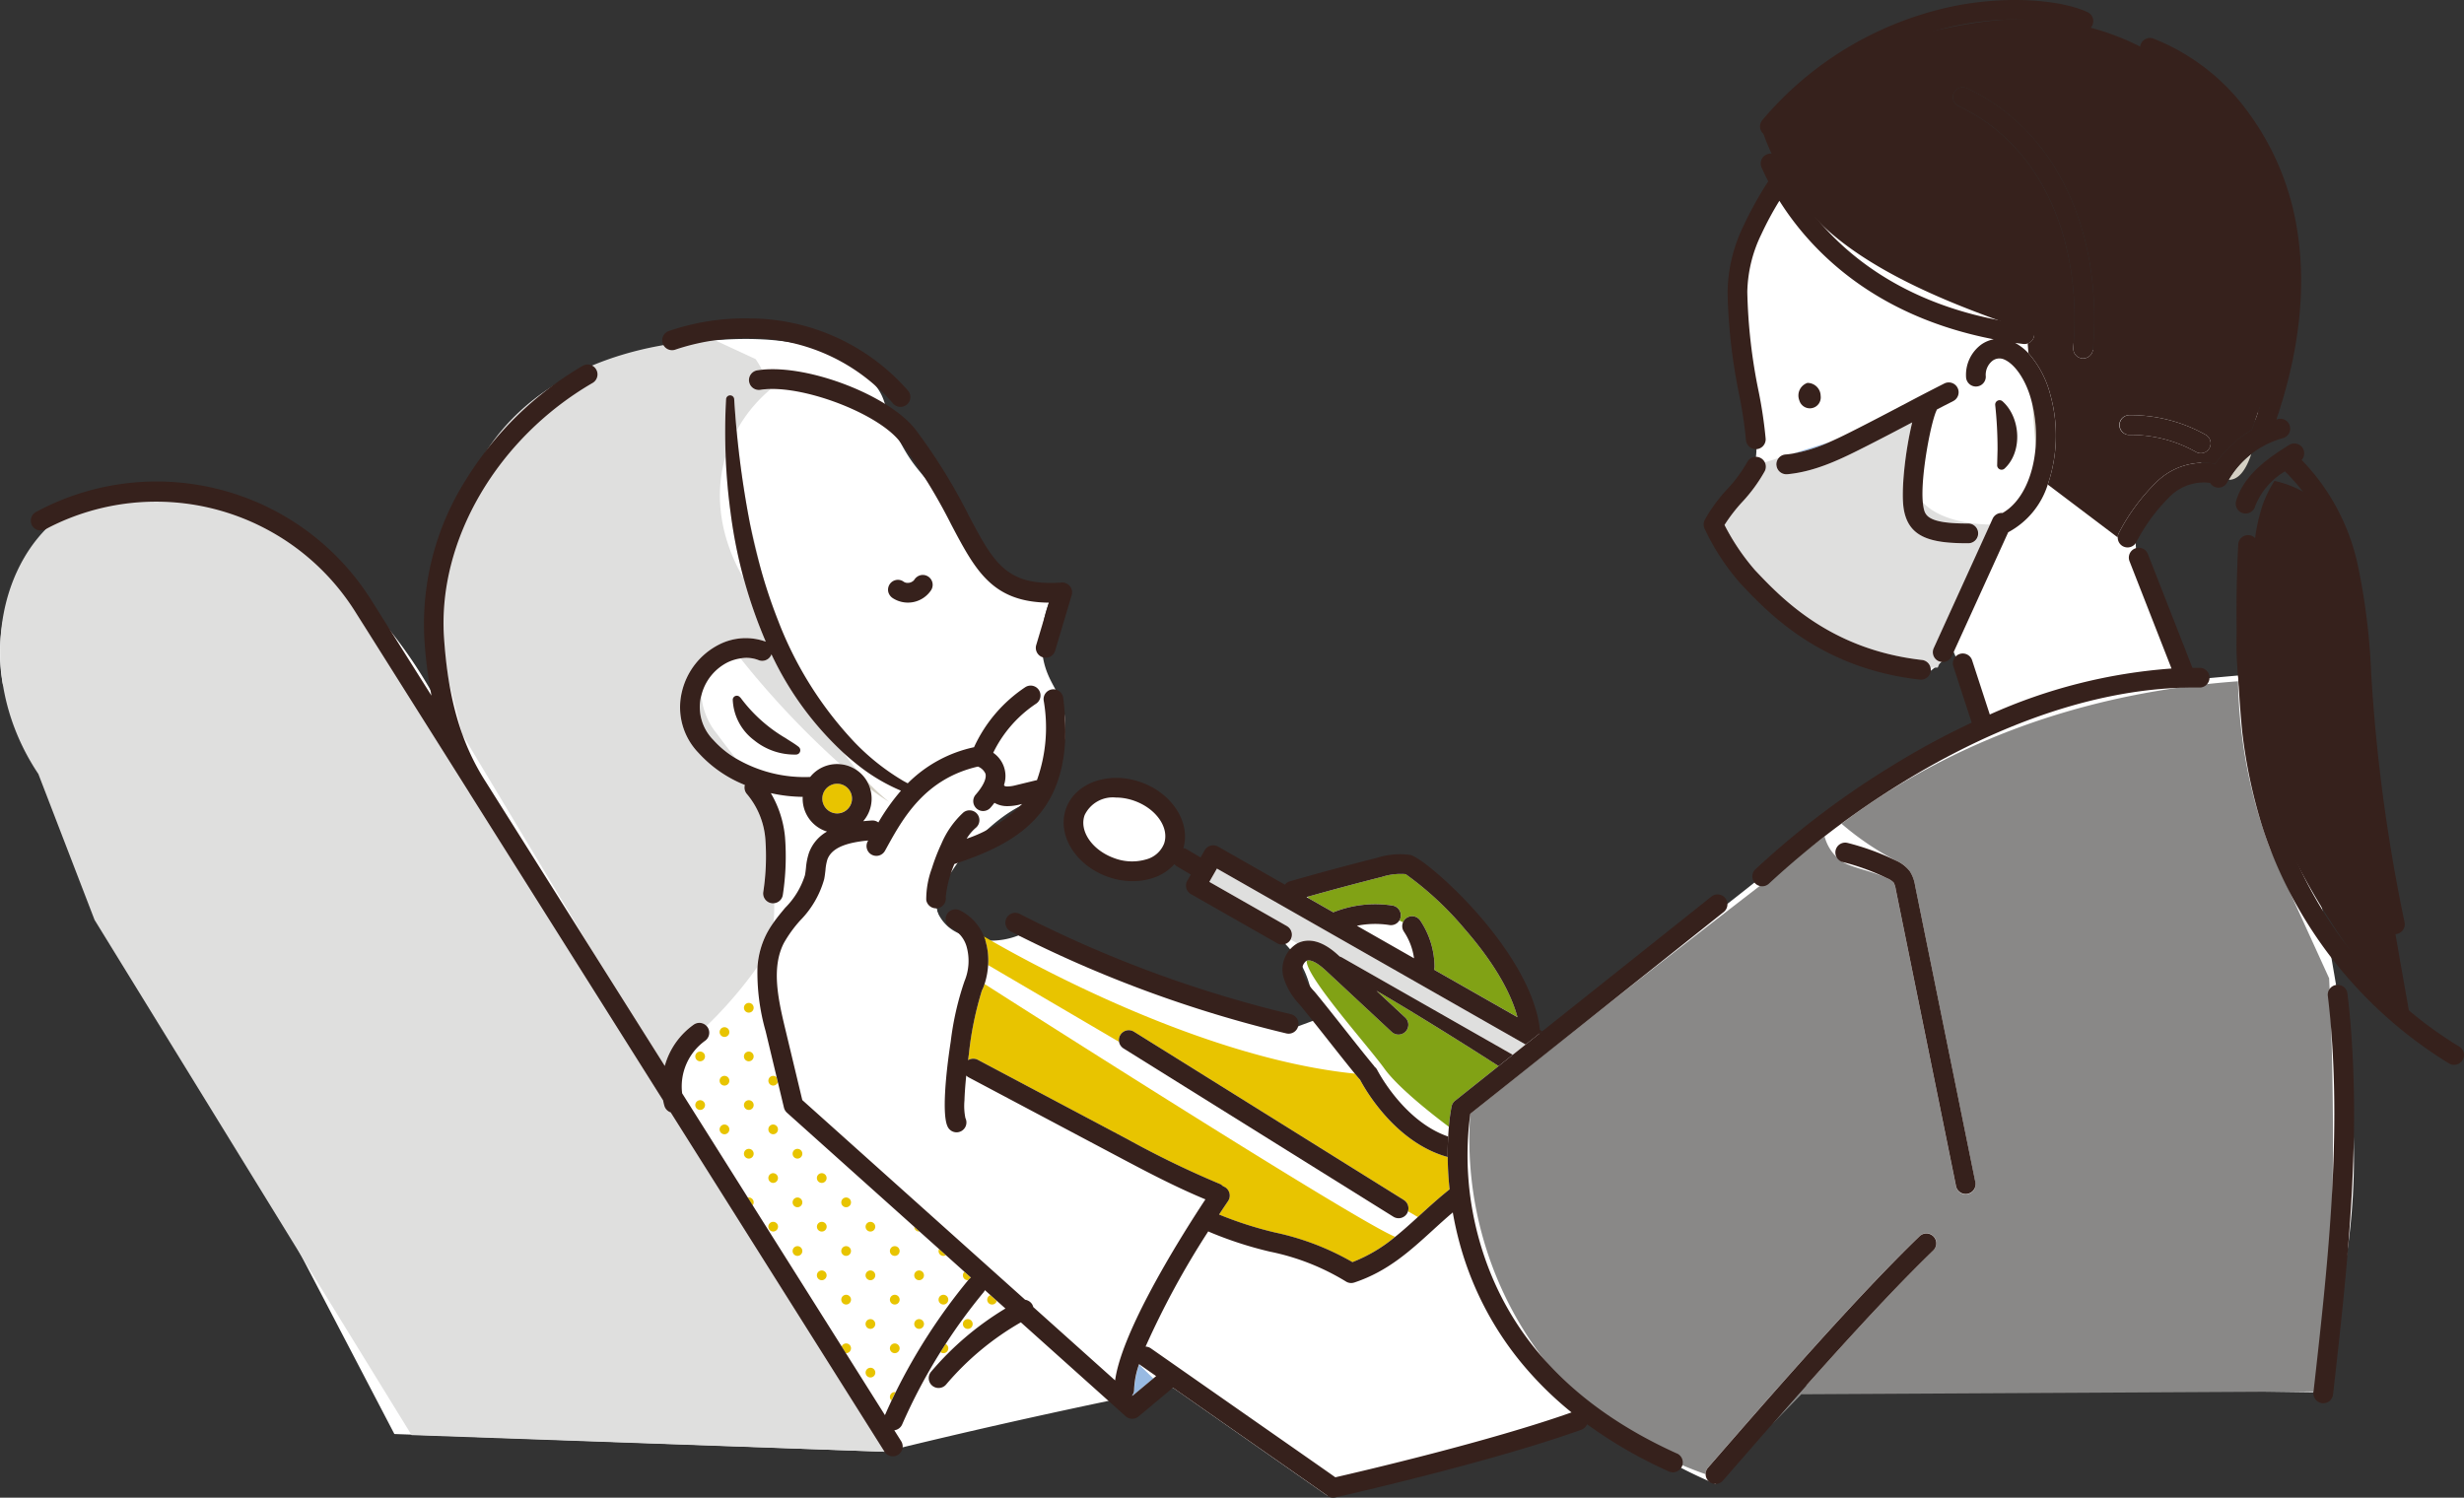 <svg id="グループ_11266" data-name="グループ 11266" xmlns="http://www.w3.org/2000/svg" xmlns:xlink="http://www.w3.org/1999/xlink" width="259.355" height="157.656" viewBox="0 0 259.355 157.656">
  <rect x="0" y="0" width="259.355" height="157.656" fill="#333333" stroke="none"/>
  <defs>
    <clipPath id="clip-path">
      <rect id="長方形_48" data-name="長方形 48" width="259.355" height="157.656" fill="none"/>
    </clipPath>
  </defs>
  <g id="グループ_101" data-name="グループ 101" clip-path="url(#clip-path)">
    <path id="パス_222" data-name="パス 222" d="M79.521,59.546c.951-1.744,4.129-2.156,6.349-1.164,2.764,1.234,4.6,4.893,3.334,6.931-.979,1.571-3.556,1.78-5.291,1.27-3.18-.934-5.571-4.874-4.391-7.037" transform="translate(33.948 24.793)" fill="#fff"/>
    <path id="パス_223" data-name="パス 223" d="M243.511,141.317l-53.825-.736q-4.558,5.2-9.119,10.393a53.078,53.078,0,0,1-9.963-5.55c-1.016-.72-1.967-1.449-2.857-2.176l-28.058,8.944-16.233-11.353q-2.126.424-4.259.863-13.318,2.741-26.093,5.877l-51.592-1.866L.3,66.8C-1.147,58.9,2.723,51.139,9.448,47.936c6.287-2.993,12.963-.06,17.294,1.887C40.867,56.172,47.037,69.964,49.131,75.45a32.459,32.459,0,0,1-2.449-16.293c1.431-12.744,10.176-20.131,12.18-21.734a30.3,30.3,0,0,1,16.411-6.84c1.846-.153,12.877-1.073,17.041,4.961,1.193,1.727.567,2.207,2.436,5.737,1.669,3.151,2.336,3.086,6.233,8.347,3.2,4.321,4.033,6.1,6.56,6.984a8.331,8.331,0,0,0,3.386.424,11.519,11.519,0,0,0-1.154,6.9c.513,2.957,2.076,3.634,2.343,6.613a10.8,10.8,0,0,1-2.034,7.013c-1.664,2.147-2.67,1.377-6.173,4.534a22.263,22.263,0,0,0-3.719,4.374c-1.687,2.393-1.787,3.247-1.661,3.9a4.255,4.255,0,0,0,2.306,2.6,7.873,7.873,0,0,0,6.387.25l29.035,9.714q.969-.356,1.934-.714a10.46,10.46,0,0,0-1.081-5.646,12.471,12.471,0,0,0-4.594-4.627c-3.151-2.027-5.139-1.813-5.714-3.386-.471-1.284.36-2.776,1.11-3.81l8.148,4.55,11.957-4.021a75.611,75.611,0,0,1,14.393,18.943c13.82-9.81,21.676-15.966,26.454-20a94.453,94.453,0,0,1,12.223-8.89c3.151-1.924,5.867-3.326,7.724-4.231q-1.586-3.859-3.173-7.716l-2.413,1.989A26.788,26.788,0,0,1,191.458,61.8a27.173,27.173,0,0,1-10.794-11.957,10.121,10.121,0,0,0,3.916-5.609,9.848,9.848,0,0,0,0-4.869A32.119,32.119,0,0,1,182.887,27.3a32.609,32.609,0,0,1,2.434-10.688c.966-2.443,1.449-3.664,2.017-4.024,4.153-2.636,12.006,9.683,27.823,16.934,11.84,5.429,22.507,5.434,22.521,8.6.009,1.62-2.781,2.237-8.553,7.591-1.911,1.773-3.4,3.373-4.444,4.55l.211,3.28s3.553,8.429,5.4,12.8l7.321-.659a187.383,187.383,0,0,1,7.778,29.878c1.811,10.453,3.216,18.953,1.793,30.1a77.8,77.8,0,0,1-3.676,15.644" transform="translate(0 5.239)" fill="#fff"/>
    <path id="パス_224" data-name="パス 224" d="M99.061,68.439a11.877,11.877,0,0,1,6.231-.71,1.04,1.04,0,0,1,.717,1.579q.2.092.381.193a1.037,1.037,0,0,1,1.82-.194,8.815,8.815,0,0,1,1.5,4.844,1,1,0,0,1-.051.327l8.786,5.006c-.92-3.439-3.463-6.891-5.583-9.317a33.632,33.632,0,0,0-6.19-5.744,6.42,6.42,0,0,0-2.524.3c-2.6.656-5.223,1.357-7.813,2.087l.171.174Z" transform="translate(41.285 27.591)" fill="#81a215"/>
    <path id="パス_225" data-name="パス 225" d="M73.067,72.5a4.613,4.613,0,0,1-.287.7,34.755,34.755,0,0,0-1.373,6.724c-.029.21-.056.411-.081.61a1.038,1.038,0,0,1,1.03-.037l15.738,8.349a99.636,99.636,0,0,0,9.7,4.7,1.014,1.014,0,0,1,.374.26.963.963,0,0,1,.247.12,1.036,1.036,0,0,1,.271,1.443c-.274.4-.593.877-.941,1.41a39.492,39.492,0,0,0,5.871,1.887,27.852,27.852,0,0,1,8.167,3.124,16.136,16.136,0,0,0,4.5-2.669c-4.26-1.744-40.17-24.668-43.22-26.617" transform="translate(30.567 31.073)" fill="#e8c400"/>
    <path id="パス_226" data-name="パス 226" d="M72.94,72.019l13.791,8.087a1.027,1.027,0,0,1,.137-.739,1.037,1.037,0,0,1,1.43-.331l28.4,17.713a1.035,1.035,0,0,1,.439,1.187l1.039.61.211-.191c.983-.9,2-1.824,3.13-2.723-.13-1.236-.187-2.381-.2-3.407-5.614-1.544-8.808-7.337-9.23-8.143a1.16,1.16,0,0,1-.126-.126c-.133-.16-.273-.33-.416-.506C94.834,81.753,75.952,71.036,72.483,69c.056.137.11.276.156.42a7.177,7.177,0,0,1,.3,2.6" transform="translate(31.063 29.568)" fill="#e8c400"/>
    <path id="パス_227" data-name="パス 227" d="M72.739,95.912a.511.511,0,0,0,1.007.124l-.673-.6a.512.512,0,0,0-.334.479" transform="translate(31.173 40.899)" fill="#e8c400"/>
    <path id="パス_228" data-name="パス 228" d="M70.947,97.714a.515.515,0,1,0,.313-.471.515.515,0,0,0-.313.471" transform="translate(30.405 41.656)" fill="#e8c400"/>
    <path id="パス_229" data-name="パス 229" d="M67.875,94.641a.512.512,0,1,0-.513-.513.511.511,0,0,0,.513.513" transform="translate(28.869 40.12)" fill="#e8c400"/>
    <path id="パス_230" data-name="パス 230" d="M70.947,94.086a.512.512,0,0,0,.513.513l.027,0c.014-.017.027-.033.04-.05a1.054,1.054,0,0,1,.26-.22l-.68-.61a.509.509,0,0,0-.16.37" transform="translate(30.405 40.163)" fill="#e8c400"/>
    <path id="パス_231" data-name="パス 231" d="M69.667,96.433a.512.512,0,1,0-.513-.513.511.511,0,0,0,.513.513" transform="translate(29.637 40.888)" fill="#e8c400"/>
    <path id="パス_232" data-name="パス 232" d="M66.082,96.433a.512.512,0,1,0-.513-.513.511.511,0,0,0,.513.513" transform="translate(28.1 40.888)" fill="#e8c400"/>
    <path id="パス_233" data-name="パス 233" d="M69.667,92.758a.506.506,0,0,0,.256-.071l-.723-.647a.5.5,0,0,0-.046.206.512.512,0,0,0,.513.513" transform="translate(29.637 39.444)" fill="#e8c400"/>
    <path id="パス_234" data-name="パス 234" d="M66.082,92.849a.512.512,0,1,0-.513-.513.511.511,0,0,0,.513.513" transform="translate(28.1 39.352)" fill="#e8c400"/>
    <path id="パス_235" data-name="パス 235" d="M64.488,97.242a.513.513,0,0,0-.2-.04.506.506,0,0,0-.1.01.532.532,0,0,0-.1.03.49.49,0,0,0-.163.11.508.508,0,0,0-.15.361.516.516,0,0,0,.087.287.536.536,0,0,0,.063.076.516.516,0,0,0,.259.14.63.63,0,0,0,.1.01.512.512,0,0,0,.2-.984" transform="translate(27.332 41.657)" fill="#e8c400"/>
    <path id="パス_236" data-name="パス 236" d="M64.8,94.129a.513.513,0,0,0-.511-.513.513.513,0,0,0-.363.876.514.514,0,0,0,.259.139.506.506,0,0,0,.1.011.513.513,0,0,0,.511-.513" transform="translate(27.332 40.12)" fill="#e8c400"/>
    <path id="パス_237" data-name="パス 237" d="M67.512,90.746a.512.512,0,0,0,.363.15l.034,0-.546-.489a.525.525,0,0,0,.009.083.516.516,0,0,0,.14.259" transform="translate(28.869 38.744)" fill="#e8c400"/>
    <path id="パス_238" data-name="パス 238" d="M65.57,103.091a.512.512,0,0,0,.164.374q.21-.441.427-.879a.49.49,0,0,0-.079-.009.512.512,0,0,0-.513.513" transform="translate(28.101 43.961)" fill="#e8c400"/>
    <path id="パス_239" data-name="パス 239" d="M69.607,100a.511.511,0,0,0,.233-.966q-.276.426-.546.856a.5.5,0,0,0,.313.11" transform="translate(29.697 42.442)" fill="#e8c400"/>
    <path id="パス_240" data-name="パス 240" d="M66.082,98.994a.512.512,0,1,0,.511.513.513.513,0,0,0-.511-.513" transform="translate(28.1 42.425)" fill="#e8c400"/>
    <path id="パス_241" data-name="パス 241" d="M64.29,100.786a.6.6,0,0,0-.1.01.513.513,0,0,0-.41.5.514.514,0,0,0,.15.361.521.521,0,0,0,.26.14.483.483,0,0,0,.1.01.512.512,0,0,0,0-1.024" transform="translate(27.332 43.193)" fill="#e8c400"/>
    <path id="パス_242" data-name="パス 242" d="M67.875,98.226A.511.511,0,0,0,68.3,98a.5.5,0,0,0,.087-.287.512.512,0,0,0-1.024,0,.514.514,0,0,0,.513.513" transform="translate(28.869 41.657)" fill="#e8c400"/>
    <path id="パス_243" data-name="パス 243" d="M57.224,79.288a.5.5,0,0,0-.1-.01.469.469,0,0,0-.1.01.511.511,0,0,0,0,1,.469.469,0,0,0,.1.011.5.5,0,0,0,.1-.011.528.528,0,0,0,.183-.076.632.632,0,0,0,.076-.063.555.555,0,0,0,.11-.163l.013-.041-.127-.523a.569.569,0,0,0-.071-.06.531.531,0,0,0-.183-.077" transform="translate(24.259 33.975)" fill="#e8c400"/>
    <path id="パス_244" data-name="パス 244" d="M60.7,87.471a.512.512,0,1,0-.513-.513.511.511,0,0,0,.513.513" transform="translate(25.796 37.048)" fill="#e8c400"/>
    <path id="パス_245" data-name="パス 245" d="M62.5,89.264a.512.512,0,1,0-.513-.513.511.511,0,0,0,.513.513" transform="translate(26.564 37.816)" fill="#e8c400"/>
    <path id="パス_246" data-name="パス 246" d="M58.913,89.264a.512.512,0,1,0-.513-.513.511.511,0,0,0,.513.513" transform="translate(25.028 37.816)" fill="#e8c400"/>
    <path id="パス_247" data-name="パス 247" d="M58.913,85.679a.512.512,0,1,0-.513-.513.511.511,0,0,0,.513.513" transform="translate(25.028 36.28)" fill="#e8c400"/>
    <path id="パス_248" data-name="パス 248" d="M57.482,90.182a.537.537,0,0,0-.076-.063.52.52,0,0,0-.183-.077.492.492,0,0,0-.1-.01.506.506,0,0,0-.1.01.513.513,0,0,0-.409.5.629.629,0,0,0,.01.1.516.516,0,0,0,.4.4.628.628,0,0,0,.1.01.611.611,0,0,0,.1-.01.519.519,0,0,0,.183-.077.536.536,0,0,0,.076-.063.512.512,0,0,0,.11-.163.532.532,0,0,0,.03-.1.506.506,0,0,0,.01-.1.508.508,0,0,0-.15-.361" transform="translate(24.26 38.584)" fill="#e8c400"/>
    <path id="パス_249" data-name="パス 249" d="M60.8,97.3l.134.211A.506.506,0,0,0,60.8,97.3" transform="translate(26.055 41.699)" fill="#e8c400"/>
    <path id="パス_250" data-name="パス 250" d="M60.7,93.617a.512.512,0,1,0,.511.513.513.513,0,0,0-.511-.513" transform="translate(25.796 40.12)" fill="#e8c400"/>
    <path id="パス_251" data-name="パス 251" d="M62.5,96.433a.512.512,0,1,0-.513-.513.511.511,0,0,0,.513.513" transform="translate(26.564 40.888)" fill="#e8c400"/>
    <path id="パス_252" data-name="パス 252" d="M61.985,92.337a.512.512,0,1,0,.513-.513.512.512,0,0,0-.513.513" transform="translate(26.564 39.352)" fill="#e8c400"/>
    <path id="パス_253" data-name="パス 253" d="M58.913,91.825a.512.512,0,1,0,.511.513.513.513,0,0,0-.511-.513" transform="translate(25.028 39.352)" fill="#e8c400"/>
    <path id="パス_254" data-name="パス 254" d="M60.343,90.906a.5.5,0,0,0,.361.15.517.517,0,0,0,.363-.15.527.527,0,0,0,.14-.259.831.831,0,0,0,.01-.1.513.513,0,0,0-1.026,0,.629.629,0,0,0,.01.1.518.518,0,0,0,.141.259" transform="translate(25.796 38.584)" fill="#e8c400"/>
    <path id="パス_255" data-name="パス 255" d="M63.927,90.906a.516.516,0,0,0,.259.14.628.628,0,0,0,.1.01.511.511,0,0,0,.361-.15.516.516,0,0,0,.14-.259.629.629,0,0,0,.01-.1.513.513,0,0,0-.511-.511.506.506,0,0,0-.1.01.516.516,0,0,0-.259.14.511.511,0,0,0-.15.361.629.629,0,0,0,.01.1.516.516,0,0,0,.14.259" transform="translate(27.332 38.584)" fill="#e8c400"/>
    <path id="パス_256" data-name="パス 256" d="M63,99.507a.511.511,0,0,0-.99-.181l.436.69c.014,0,.027,0,.043,0A.513.513,0,0,0,63,99.507" transform="translate(26.575 42.425)" fill="#e8c400"/>
    <path id="パス_257" data-name="パス 257" d="M53.639,75.7a.534.534,0,0,0-.206,0,.512.512,0,1,0,.464.864.5.5,0,0,0,.15-.363.512.512,0,0,0-.409-.5" transform="translate(22.723 32.439)" fill="#e8c400"/>
    <path id="パス_258" data-name="パス 258" d="M55.328,74.925a.512.512,0,1,0-.513-.513.511.511,0,0,0,.513.513" transform="translate(23.491 31.671)" fill="#e8c400"/>
    <path id="パス_259" data-name="パス 259" d="M53.536,82.863a.512.512,0,1,0,.51.513.514.514,0,0,0-.51-.513" transform="translate(22.723 35.512)" fill="#e8c400"/>
    <path id="パス_260" data-name="パス 260" d="M53.536,80.3a.512.512,0,1,0-.514-.513.511.511,0,0,0,.514.513" transform="translate(22.723 33.975)" fill="#e8c400"/>
    <path id="パス_261" data-name="パス 261" d="M55.328,82.094a.512.512,0,1,0-.513-.513.511.511,0,0,0,.513.513" transform="translate(23.491 34.743)" fill="#e8c400"/>
    <path id="パス_262" data-name="パス 262" d="M51.743,81.07a.512.512,0,1,0,.511.513.513.513,0,0,0-.511-.513" transform="translate(21.955 34.743)" fill="#e8c400"/>
    <path id="パス_263" data-name="パス 263" d="M55.328,78.509A.511.511,0,1,0,54.815,78a.511.511,0,0,0,.513.511" transform="translate(23.491 33.207)" fill="#e8c400"/>
    <path id="パス_264" data-name="パス 264" d="M51.743,78.509A.511.511,0,1,0,51.23,78a.511.511,0,0,0,.513.511" transform="translate(21.955 33.207)" fill="#e8c400"/>
    <path id="パス_265" data-name="パス 265" d="M57.017,87.461a.492.492,0,0,0,.1.01.482.482,0,0,0,.1-.01.527.527,0,0,0,.184-.077.521.521,0,0,0,.076-.063.508.508,0,0,0,.109-.163.5.5,0,0,0,0-.4.524.524,0,0,0-.109-.163.509.509,0,0,0-.076-.061.5.5,0,0,0-.184-.077.483.483,0,0,0-.1-.011.493.493,0,0,0-.1.011.512.512,0,0,0,0,1" transform="translate(24.26 37.048)" fill="#e8c400"/>
    <path id="パス_266" data-name="パス 266" d="M55.208,88.24a.5.5,0,0,0-.114.014l.514.814a.51.51,0,0,0-.4-.829" transform="translate(23.611 37.816)" fill="#e8c400"/>
    <path id="パス_267" data-name="パス 267" d="M55.328,84.655a.512.512,0,1,0,.511.513.513.513,0,0,0-.511-.513" transform="translate(23.491 36.28)" fill="#e8c400"/>
    <path id="パス_268" data-name="パス 268" d="M57.017,83.876a.493.493,0,0,0,.1.01.483.483,0,0,0,.1-.01.527.527,0,0,0,.184-.077.52.52,0,0,0,.076-.063.508.508,0,0,0,.109-.163.5.5,0,0,0,0-.4.524.524,0,0,0-.109-.163.508.508,0,0,0-.076-.061.5.5,0,0,0-.184-.077.482.482,0,0,0-.1-.011.492.492,0,0,0-.1.011.512.512,0,0,0,0,1" transform="translate(24.26 35.511)" fill="#e8c400"/>
    <path id="パス_269" data-name="パス 269" d="M57.825,48.207c-.011.027-.017.054-.027.08a1.04,1.04,0,0,1-1.374.519,3.477,3.477,0,0,0-1.864-.163,92.043,92.043,0,0,0,10.5,11.143,3.722,3.722,0,0,1,.6.1,3.649,3.649,0,0,1,1.213.574q-.769-.909-1.486-1.9a33.5,33.5,0,0,1-7.554-10.353" transform="translate(23.382 20.66)" fill="#dfdfde"/>
    <path id="パス_270" data-name="パス 270" d="M51.729,51.263c-.014.049-.03.1-.043.146A4.924,4.924,0,0,0,53,55.922a9.974,9.974,0,0,0,2.357,1.933c-.55-.683-1.2-1.519-1.961-2.551a7.388,7.388,0,0,1-1.664-4.04" transform="translate(22.089 21.969)" fill="#dfdfde"/>
    <path id="パス_271" data-name="パス 271" d="M63.9,57.593a3.712,3.712,0,0,1,.324.767,23.593,23.593,0,0,0,1.99,1.381A23.262,23.262,0,0,1,63.9,57.593" transform="translate(27.383 24.682)" fill="#d4d0c4"/>
    <path id="パス_272" data-name="パス 272" d="M132.107,33.782a16.353,16.353,0,0,0,3.831-1.2Z" transform="translate(56.616 13.962)" fill="#98bae2"/>
    <path id="パス_273" data-name="パス 273" d="M131.285,36.29a16.64,16.64,0,0,1-2.367,3.23,17.1,17.1,0,0,0-1.853,2.406,23.482,23.482,0,0,0,3.217,4.767c2.756,2.92,7.889,8.354,17.574,9.447a1.032,1.032,0,0,1,.894.811c.25,0,.5-.007.757-.017l.263-.617a1.068,1.068,0,0,1-.164-.057,1.04,1.04,0,0,1-.514-1.376l5.919-13c-1.669-.03-5.189-.344-7.074-2.337.013.137.029.269.05.389.163.943.319,1.833,4.67,1.833a.824.824,0,0,1,.1,0,1.038,1.038,0,0,1,0,2.076h-.119c-3.856,0-6.189-.6-6.7-3.554-.333-1.906.161-6.24.883-9.168l-.24.126c-1.383.727-2.811,1.48-4.589,2.381-2.47,1.254-5.271,2.676-8.334,2.951-.031,0-.063,0-.093,0a1.038,1.038,0,0,1-.793-1.707l-1.483.466a1.039,1.039,0,0,1-.007.949" transform="translate(54.455 13.337)" fill="#dfdfde"/>
    <path id="パス_274" data-name="パス 274" d="M164.21,36.172c1.009.027,1.814-.984,2.381-2.72a9.453,9.453,0,0,0-2.381,2.72" transform="translate(70.374 14.336)" fill="#d4d0c4"/>
    <path id="パス_275" data-name="パス 275" d="M149.746,29.783l.349,4.531a14.927,14.927,0,0,0-.349-4.531" transform="translate(64.175 12.764)" fill="#d4d0c4"/>
    <path id="パス_276" data-name="パス 276" d="M158.433,34.7a1.051,1.051,0,0,1-.081.293,1.036,1.036,0,0,1-.606.556l.079,1.026a10.578,10.578,0,0,1,2.316,4.41,16.017,16.017,0,0,1-.281,9.418l7.364,5.566a1.035,1.035,0,0,1,.133-.5,21.048,21.048,0,0,1,3.9-5.283,7.044,7.044,0,0,1,6.246-1.963,11.7,11.7,0,0,1,3.823-3.563q.431-1.149.8-2.279c.733-1.42,6.121-12.308.843-24.288-.29-.657-5.3-11.551-17.3-15.4-7.146-2.29-13.361-.99-17.123-.2A31.789,31.789,0,0,0,136.621,7.3a30.435,30.435,0,0,0-6.689,6.193,25.451,25.451,0,0,0,6.311,9.721c7.784,7.337,22.271,10.781,22.19,11.487m9.991,8.4a16.055,16.055,0,0,1,8.031,2.05,1.038,1.038,0,1,1-1.014,1.811,13.979,13.979,0,0,0-6.994-1.786h-.011a1.038,1.038,0,0,1-.011-2.076M150.473,10.57a1.038,1.038,0,0,1,.876-1.883c9.237,4.3,14.323,14.831,13.27,27.487a1.038,1.038,0,0,1-1.033.953c-.03,0-.059,0-.089,0a1.038,1.038,0,0,1-.949-1.12c.979-11.766-3.649-21.511-12.076-25.433" transform="translate(55.684 0.603)" fill="#36211c"/>
    <path id="パス_277" data-name="パス 277" d="M189.17,50.2c-11.017.806-24.577,3.719-37.467,12.023-1.494.963-2.917,1.959-4.269,2.974a30.22,30.22,0,0,0,5.7,3.869,3.343,3.343,0,0,1,1.486,1.136,3.8,3.8,0,0,1,.553,1.489l6.347,31.254a1.038,1.038,0,1,1-2.034.414L153.142,72.1a2.254,2.254,0,0,0-.219-.71,2.016,2.016,0,0,0-.7-.461c-1.466-.716-3.66-1.1-4.653-1.7a4.641,4.641,0,0,1-1.919-2.7q-11.417,8.689-22.98,17.8-7.245,5.706-14.313,11.4a38.058,38.058,0,0,0,7.56,25.6,37.354,37.354,0,0,0,17.213,12.34,1.029,1.029,0,0,1,.25-.7l.57-.653c6-6.891,15.06-17.306,21.707-23.718A1.038,1.038,0,1,1,157.1,110.1c-5.053,4.876-11.546,12.12-16.994,18.33l3.1-3.174,54.92-.3c.541-6.983.9-14.4,1.007-22.22.1-7.46-.049-14.563-.373-21.271q-3.109-6.823-6.22-13.646-.461-1.215-.879-2.509A52.865,52.865,0,0,1,189.17,50.2" transform="translate(46.399 21.514)" fill="#898887"/>
    <path id="パス_278" data-name="パス 278" d="M83.634,103.18a1.03,1.03,0,0,1-.22.64l.036.031,2.2-1.834-1.5-1.47a8.955,8.955,0,0,0-.507,2.633" transform="translate(35.748 43.09)" fill="#98bae2"/>
    <path id="パス_279" data-name="パス 279" d="M72.309,70.53a9.422,9.422,0,0,1,.584-3.313,8.243,8.243,0,0,1,1.007-2.6,9.507,9.507,0,0,1,2.319-3.3,1.039,1.039,0,0,1,.741-.22c.207-.173.373-.3.483-.384a1.034,1.034,0,0,1,.069-1.27c.8-.916,1.174-1.723,1.027-2.216a1.428,1.428,0,0,0-.791-.743c-5.6,1.286-7.9,5.461-9.594,8.524l-.187.34a1.038,1.038,0,1,1-1.816-1.006l.041-.076a12.9,12.9,0,0,0-1.559.224C61.526,65.809,62,71,59.731,74.656c-2.737,4.409,1.361,15.238,1.361,15.238L83.023,112.71a1.032,1.032,0,0,1,.457.441.524.524,0,0,1,.024.06l.8.829,7.88,7.061c.327-2.39,1.78-5.72,3.491-8.983l2.5-8.727L76.323,91.649a6.429,6.429,0,0,0,.1,1.84,1.038,1.038,0,1,1-1.889.863c-.56-1.217-.22-5.276.346-8.928l-.529-6.966a9.943,9.943,0,0,0-.131-2.707l-.81-4.347c-.024,0-.049.006-.071.006a1.047,1.047,0,0,1-1.027-.879" transform="translate(25.194 24.208)" fill="#fff"/>
    <path id="パス_280" data-name="パス 280" d="M93.1,137.335Q65.718,93.876,38.338,50.417a25.488,25.488,0,0,0-5.833-7.174c-5.74-4.859-17.991-10.671-26.237-4.319C-.6,44.215-2.485,56.244,4.031,65.987L9.947,81.349l33.37,54.231L93.1,137.335" transform="translate(0.006 15.485)" fill="#dfdfde"/>
    <path id="パス_281" data-name="パス 281" d="M102.8,73.231l.029.026a1.045,1.045,0,0,1,.229.094L121.045,83.6l1.354-1.079L89.9,64l-.8,1.4,8.221,4.686a1.038,1.038,0,0,1,.389,1.416l.653.373c.021-.01.04-.023.061-.033,1.916-.9,3.764.824,4.371,1.39" transform="translate(38.186 27.43)" fill="#dfdfde"/>
    <path id="パス_282" data-name="パス 282" d="M101.925,72.951l-8.22-4.684.8-1.4L127,85.389,128.75,84l-.246-.14a.36.36,0,0,0,0-.04c-.943-8.339-11.973-18.051-13.647-18.388a7.889,7.889,0,0,0-3.517.307c-3.05.77-6.129,1.6-9.148,2.464a1.037,1.037,0,0,0-.53.36l-7.033-4.007a1.038,1.038,0,0,0-1.416.387l-.43.754-1.419-.84a1.014,1.014,0,0,0-.394-.136c.786-2.677-1.14-5.739-4.414-6.926-3.379-1.224-6.934,0-7.926,2.737s.951,5.954,4.331,7.179a7.86,7.86,0,0,0,2.676.48,6.727,6.727,0,0,0,2.06-.313A5.2,5.2,0,0,0,90.033,66.4a1,1,0,0,0,.271.239l1.449.859-.366.643a1.035,1.035,0,0,0,.389,1.416l9.123,5.2a1.038,1.038,0,0,0,1.027-1.8M88.933,64.264A2.784,2.784,0,0,1,87.061,65.9a5.305,5.305,0,0,1-3.394-.141c-2.3-.836-3.687-2.863-3.086-4.52a3.284,3.284,0,0,1,3.277-1.851,5.856,5.856,0,0,1,1.989.36c2.3.834,3.686,2.861,3.086,4.519m15.1,5.573c2.589-.73,5.21-1.431,7.811-2.087a6.427,6.427,0,0,1,2.526-.3,33.682,33.682,0,0,1,6.19,5.744c2.12,2.426,4.663,5.879,5.581,9.317l-8.786-5.006a1.04,1.04,0,0,0,.053-.327,8.822,8.822,0,0,0-1.5-4.844,1.038,1.038,0,0,0-1.443-.274,1.024,1.024,0,0,0-.377.469,1.036,1.036,0,0,0,.1.974,6.691,6.691,0,0,1,1.064,2.806l-6.013-3.426a9.736,9.736,0,0,1,3.421-.076,1.035,1.035,0,0,0,1.041-.473,1.022,1.022,0,0,0,.147-.389,1.039,1.039,0,0,0-.863-1.189,11.875,11.875,0,0,0-6.231.71l-2.556-1.456-.26-.149.089-.026" transform="translate(33.586 24.564)" fill="#36211c"/>
    <path id="パス_283" data-name="パス 283" d="M133.452,28.219a1.4,1.4,0,0,0-.847,1.84,1.149,1.149,0,0,0,2.243-.474,1.385,1.385,0,0,0-1.4-1.366" transform="translate(56.79 12.089)" fill="#36211c"/>
    <path id="パス_284" data-name="パス 284" d="M166.125,43.509a44.266,44.266,0,0,0-1.31,8.414c-.3,6.78,2.513,14.911,2.739,15.554,4.174,11.844,11.72,21.1,15.714,25.555-3.9-21.414-5.739-35.277-5.714-43.175.007-2.2.171-8.253-3.81-11.9a10.965,10.965,0,0,0-4.956-2.519,12.148,12.148,0,0,0-1.293,2.653,19.283,19.283,0,0,0-.751,3.364c-.161.487-.386,1.2-.619,2.057" transform="translate(70.623 15.186)" fill="#36211c"/>
    <path id="パス_285" data-name="パス 285" d="M55.968,101.46A7.909,7.909,0,0,1,59,97.107a1.036,1.036,0,0,1,1.356.156,44.646,44.646,0,0,0,5.356-6.219,8.98,8.98,0,0,1,.941-3.467,9.812,9.812,0,0,1,.774-1.249c.053-.633.071-1.3.063-2a1.022,1.022,0,0,1-.133.013,1.153,1.153,0,0,1-.121-.007,1.038,1.038,0,0,1-.91-1.153,25.034,25.034,0,0,0,.223-5.6,8.354,8.354,0,0,0-1.924-4.727,1.036,1.036,0,0,1-.234-.974,13.184,13.184,0,0,1-4.874-3.373A6.918,6.918,0,0,1,57.765,62.1a7.5,7.5,0,0,1,3.964-5.013A6.178,6.178,0,0,1,66.6,56.8a50.516,50.516,0,0,1-3.681-13.417,63.444,63.444,0,0,1-.5-12.111.43.43,0,0,1,.857,0,100.889,100.889,0,0,0,1.654,13.071c.444,1.663.816,3.256,1.124,4.72A54.247,54.247,0,0,0,67.994,54.8c-5.154-4.9-7.4-11.653-5.617-17.527A15.187,15.187,0,0,1,67.139,30.2a7.6,7.6,0,0,0-1.106.089,1.038,1.038,0,0,1-.333-2.05c.164-.027.333-.049.5-.066a10.6,10.6,0,0,0-.666-1.12l-4.269-1.976c-1.541,0-16.111.214-23.681,11.067-5.417,7.764-4.969,17.7-4.859,20.141a35.754,35.754,0,0,0,.53,4.744q.7,2.766,1.407,5.531l13.8,23Z" transform="translate(14.003 10.747)" fill="#dfdfde"/>
    <path id="パス_286" data-name="パス 286" d="M106.649,76.777a1.038,1.038,0,1,1-1.414,1.52l-6.924-6.446c-.9-.84-1.6-1.2-2.031-1.046-.111,1.663,6.453,8.953,8.176,11.353,1.477,2.059,5.331,5.036,6.787,6.126a20.043,20.043,0,0,1,.286-2.143,1.035,1.035,0,0,1,.37-.6l4.581-3.649c-1.633-1.049-7.777-4.977-12.856-7.93Z" transform="translate(41.261 30.329)" fill="#81a215"/>
    <path id="パス_287" data-name="パス 287" d="M149.644,92.667a1.038,1.038,0,0,0-1.441-1.494c-6.647,6.413-15.711,16.827-21.708,23.718l-.569.653a1.038,1.038,0,0,0,1.566,1.364l.57-.654c1.387-1.594,2.94-3.379,4.589-5.257,5.447-6.21,11.941-13.454,16.994-18.33" transform="translate(53.859 38.948)" fill="#36211c"/>
    <path id="パス_288" data-name="パス 288" d="M55.2,28.516a1.039,1.039,0,0,0,1.191.859,7.6,7.6,0,0,1,1.1-.089c4.333-.066,11.448,2.754,13.608,5.576a58.039,58.039,0,0,1,5.383,8.707c2.557,4.84,4.309,8.156,10.27,8.211l-1.326,4.449a1.038,1.038,0,1,0,1.989.594l1.739-5.83a1.038,1.038,0,0,0-1.067-1.331c-5.821.409-7.141-2.09-9.769-7.063a59.677,59.677,0,0,0-5.57-9c-2.764-3.611-11.171-6.854-16.19-6.34-.173.019-.341.039-.5.066a1.04,1.04,0,0,0-.859,1.191" transform="translate(23.649 11.659)" fill="#36211c"/>
    <path id="パス_289" data-name="パス 289" d="M50.206,26.736a23.256,23.256,0,0,1,7.9-1.194A19.936,19.936,0,0,1,73.1,32.434a1.038,1.038,0,1,0,1.547-1.386,22.247,22.247,0,0,0-16.584-7.583A24.818,24.818,0,0,0,49.457,24.8a1.038,1.038,0,0,0,.749,1.937" transform="translate(20.911 10.055)" fill="#36211c"/>
    <path id="パス_290" data-name="パス 290" d="M60.935,56.655c-.453-.357-.914-.61-1.374-.92A15.858,15.858,0,0,1,54.829,51.5l-.116-.114a.428.428,0,0,0-.723.287,5.605,5.605,0,0,0,2.236,4.269,6.736,6.736,0,0,0,4.453,1.517.453.453,0,0,0,.256-.8" transform="translate(23.138 21.969)" fill="#36211c"/>
    <path id="パス_291" data-name="パス 291" d="M60.8,60.1a1.56,1.56,0,1,0,1.74-2.3,1.57,1.57,0,0,0-.4-.051A1.562,1.562,0,0,0,60.8,60.1" transform="translate(25.966 24.751)" fill="#e8c400"/>
    <path id="パス_292" data-name="パス 292" d="M156.567,33.848a1.038,1.038,0,0,0,.949,1.12c.029,0,.059,0,.087,0a1.037,1.037,0,0,0,1.033-.953c1.053-12.656-4.031-23.188-13.268-27.487a1.038,1.038,0,1,0-.876,1.883c8.427,3.921,13.054,13.666,12.076,25.433" transform="translate(61.666 2.758)" fill="#36211c"/>
    <path id="パス_293" data-name="パス 293" d="M130.719,14.348a1.039,1.039,0,0,0,.784-.357C143.452.233,159.178,1.25,163.252,3.15a1.039,1.039,0,1,0,.877-1.883c-2.486-1.159-7.95-1.846-14.071-.616A35.873,35.873,0,0,0,129.936,12.63a1.038,1.038,0,0,0,.783,1.719" transform="translate(55.576 0)" fill="#36211c"/>
    <path id="パス_294" data-name="パス 294" d="M147.217,36.31a.466.466,0,0,0,.76.393c1.946-1.769,1.717-5.414-.213-7.109a.464.464,0,0,0-.754.406,42.887,42.887,0,0,1,.247,4.69l-.04,1.62" transform="translate(63.001 12.637)" fill="#36211c"/>
    <path id="パス_295" data-name="パス 295" d="M130.894,36.9a1.038,1.038,0,0,0,1.033.946q.047,0,.094,0c3.061-.276,5.863-1.7,8.334-2.951,1.776-.9,3.206-1.654,4.587-2.381l.24-.126c-.721,2.929-1.214,7.263-.883,9.168.516,2.959,2.847,3.554,6.7,3.554h.119a1.039,1.039,0,0,0,0-2.077.848.848,0,0,0-.1,0c-4.35,0-4.506-.89-4.67-1.833-.021-.12-.037-.251-.05-.389-.267-2.741.91-8.786,1.5-9.793.537-.277,1.1-.566,1.7-.873a1.038,1.038,0,1,0-.94-1.851c-1.776.9-3.206,1.653-4.589,2.381s-2.8,1.473-4.56,2.367c-.97.493-1.954.99-2.957,1.427a16.22,16.22,0,0,1-3.831,1.2c-.261.044-.526.08-.791.1a1.042,1.042,0,0,0-.941,1.127" transform="translate(56.094 12.075)" fill="#36211c"/>
    <path id="パス_296" data-name="パス 296" d="M157.2,32.67h.011a13.978,13.978,0,0,1,6.994,1.786,1.038,1.038,0,1,0,1.014-1.811,16.067,16.067,0,0,0-8.031-2.051,1.039,1.039,0,0,0,.011,2.077" transform="translate(66.923 13.111)" fill="#36211c"/>
    <path id="パス_297" data-name="パス 297" d="M175.537,141.492c-11.038-4.984-18.044-12.56-20.82-22.517a32.856,32.856,0,0,1-.93-13.241l26.683-21.25a1.038,1.038,0,0,0-1.293-1.624L161.362,97.047l-1.749,1.394-1.354,1.077-1.491,1.189-4.581,3.649a1.035,1.035,0,0,0-.37.6,20.035,20.035,0,0,0-.286,2.144c-.027.31-.053.653-.073,1.021-.034.64-.056,1.363-.049,2.157.01,1.026.067,2.171.2,3.407-1.13.9-2.147,1.824-3.131,2.721l-.21.193c-.791.721-1.571,1.427-2.384,2.08a16.124,16.124,0,0,1-4.5,2.667,27.878,27.878,0,0,0-8.167-3.123,39.456,39.456,0,0,1-5.873-1.887c.35-.533.669-1.01.943-1.411a1.039,1.039,0,0,0-.271-1.443,1.075,1.075,0,0,0-.249-.12,1.056,1.056,0,0,0-.373-.26,99.625,99.625,0,0,1-9.7-4.7l-15.74-8.349a1.031,1.031,0,0,0-1.029.037c.026-.2.051-.4.08-.61a34.847,34.847,0,0,1,1.373-6.724,4.469,4.469,0,0,0,.287-.7,7.973,7.973,0,0,0,.37-1.99,7.188,7.188,0,0,0-.3-2.606c-.047-.143-.1-.281-.157-.419a5.155,5.155,0,0,0-2.52-2.723,1.038,1.038,0,0,0-.924,1.86,3.119,3.119,0,0,1,1.624,1.916,5.554,5.554,0,0,1-.211,3.681A30.9,30.9,0,0,0,99.1,98.118c-.564,3.653-.906,7.711-.344,8.928a1.038,1.038,0,1,0,1.887-.863,6.429,6.429,0,0,1-.1-1.84c.021-.684.08-1.56.19-2.637a1.043,1.043,0,0,0,.243.186l15.74,8.349c2.939,1.559,5.974,3.163,9.191,4.5-1.207,1.826-3.821,5.891-6.014,10.073-1.711,3.263-3.164,6.593-3.491,8.983l-7.88-7.061-.734-.659a1.1,1.1,0,0,0-.061-.17c-.01-.02-.014-.04-.024-.06a1.028,1.028,0,0,0-.459-.441,1.048,1.048,0,0,0-.313-.1L83.475,104.287,81.621,96.55c-.77-3.217-1.357-6.31-.086-8.793a13.453,13.453,0,0,1,1.721-2.381,10.042,10.042,0,0,0,2.521-4.337c.067-.33.1-.649.137-.956a5.074,5.074,0,0,1,.2-1.113c.319-.877,1.206-1.459,2.736-1.781a12.94,12.94,0,0,1,1.559-.224l-.041.076a1.038,1.038,0,0,0,.4,1.411,1.051,1.051,0,0,0,.5.13,1.034,1.034,0,0,0,.909-.536l.189-.34c1.69-3.063,4-7.239,9.594-8.524a1.437,1.437,0,0,1,.791.743c.146.493-.229,1.3-1.027,2.216a1.036,1.036,0,0,0-.07,1.27,1.083,1.083,0,0,0,.169.194,1.04,1.04,0,0,0,1.466-.1c.149-.17.284-.339.411-.506a2.669,2.669,0,0,0,1.406.347,5.415,5.415,0,0,0,1.276-.17l.226-.054a14.772,14.772,0,0,1-5.837,3.654,4.72,4.72,0,0,1,.954-1.139,1.036,1.036,0,0,0-.553-1.844,1.028,1.028,0,0,0-.741.22,9.5,9.5,0,0,0-2.317,3.3,20.5,20.5,0,0,0-1.007,2.6,9.4,9.4,0,0,0-.586,3.313,1.048,1.048,0,0,0,1.027.879c.024,0,.047,0,.071-.006s.063,0,.094-.009a1.03,1.03,0,0,0,.859-1.184,12.245,12.245,0,0,1,.91-3.464c3.369-1.127,7.087-2.623,9.374-5.8,2.036-2.829,2.717-6.651,2.084-11.687a1.038,1.038,0,1,0-2.06.259,16.5,16.5,0,0,1-.707,8.4c-.036.006-.07.007-.106.016l-2.176.529a3.468,3.468,0,0,1-.8.114.744.744,0,0,1-.314-.044h0c-.021-.034-.049-.064-.073-.1a2.969,2.969,0,0,0-1.134-3.4,13.049,13.049,0,0,1,4.513-5.167,1.038,1.038,0,1,0-1.144-1.733,15.148,15.148,0,0,0-5.386,6.314,14.006,14.006,0,0,0-6.98,3.8c-.157-.083-.316-.167-.47-.254a24.153,24.153,0,0,1-5.127-4.064,38.966,38.966,0,0,1-7.966-12.6A53.924,53.924,0,0,1,79.087,48.3q-.647-2.334-1.124-4.72A100.893,100.893,0,0,1,76.307,30.5a.429.429,0,0,0-.856.006,63.429,63.429,0,0,0,.5,12.11,50.566,50.566,0,0,0,3.68,13.417,6.175,6.175,0,0,0-4.869.281A7.5,7.5,0,0,0,70.8,61.331a6.91,6.91,0,0,0,1.754,6.413,13.19,13.19,0,0,0,4.873,3.373,1.039,1.039,0,0,0,.234.974,8.357,8.357,0,0,1,1.926,4.727,24.969,24.969,0,0,1-.224,5.6,1.039,1.039,0,0,0,.91,1.151.9.9,0,0,0,.123.007,1.021,1.021,0,0,0,.133-.013,1.036,1.036,0,0,0,.9-.9,26.7,26.7,0,0,0,.226-6.066,11.107,11.107,0,0,0-1.493-4.619,16.125,16.125,0,0,0,3.356.391,3.624,3.624,0,0,0,2.559,3.654,4.261,4.261,0,0,0-1.9,2.24,6.71,6.71,0,0,0-.316,1.593c-.03.271-.059.529-.107.766a8.384,8.384,0,0,1-2.08,3.424c-.407.489-.823.987-1.2,1.519a9.653,9.653,0,0,0-.774,1.249,8.98,8.98,0,0,0-.941,3.467,22.451,22.451,0,0,0,.857,6.756l1.163,4.854.126.523.64,2.674a1.045,1.045,0,0,0,.317.531l13.411,12.02.544.489,2.059,1.844.724.649,1.951,1.749.68.611a1.013,1.013,0,0,0-.259.219c-.014.017-.027.033-.04.05a61.3,61.3,0,0,0-7.631,11.788q-.216.437-.427.879-.362.763-.7,1.537l-4.111-6.524-.434-.69-1.6-2.539-.134-.211-7.633-12.114-.513-.816-6.92-10.983a5.924,5.924,0,0,1,2.406-5.527,1.038,1.038,0,0,0,.26-1.444,1.064,1.064,0,0,0-.09-.106,1.034,1.034,0,0,0-1.354-.156A7.909,7.909,0,0,0,69,100.694L61.5,88.8,50.178,70.823c-2.636-4.094-4-8.816-4.419-15.3C45.1,45.344,51.387,34.606,61.4,28.8A1.038,1.038,0,0,0,60.355,27,35.515,35.515,0,0,0,47.99,39.111a28.433,28.433,0,0,0-4.3,16.541,47.62,47.62,0,0,0,.753,6.064L38.1,51.646A26.7,26.7,0,0,0,3.173,42.194l-.344.179a1.038,1.038,0,1,0,.96,1.841l.343-.179a24.767,24.767,0,0,1,32.207,8.717L48.43,71.944l0,.007h0l20.394,32.37c.037.189.08.376.133.561a1.037,1.037,0,0,0,.663.7l22.506,35.721a1.038,1.038,0,1,0,1.757-1.106l-.724-1.151a1.035,1.035,0,0,0,.826-.611,59.009,59.009,0,0,1,4.029-7.617c.179-.286.361-.571.546-.856a59.1,59.1,0,0,1,4-5.446,1.066,1.066,0,0,0,.136-.219l.579.519.673.6.907.813a31.654,31.654,0,0,0-7.827,6.659,1.038,1.038,0,0,0,1.587,1.339,29.558,29.558,0,0,1,7.863-6.543l11.03,9.886a1.037,1.037,0,0,0,1.359.024l3.563-2.976c.02-.017.036-.039.054-.057,3.053,2.134,5.877,4.107,8.286,5.789,4.313,3.013,7.72,5.393,7.947,5.564a1.037,1.037,0,0,0,.646.224,1,1,0,0,0,.226-.026c.161-.036,16.233-3.653,25.883-7.12a1.031,1.031,0,0,0,.606-.581,47.87,47.87,0,0,0,8.609,4.969,1.038,1.038,0,0,0,.854-1.893M86.352,71.205a1.563,1.563,0,1,1-.72.953,1.56,1.56,0,0,1,.72-.953m4.276.324a3.63,3.63,0,0,0-.323-.767c-.01-.016-.017-.033-.026-.049a3.649,3.649,0,0,0-2.22-1.68,3.709,3.709,0,0,0-.6-.1,3.62,3.62,0,0,0-3.154,1.341,14.225,14.225,0,0,1-7.84-1.963,9.972,9.972,0,0,1-2.357-1.934A4.92,4.92,0,0,1,72.8,61.866c.014-.051.03-.1.044-.147a5.31,5.31,0,0,1,2.8-3.524,4.785,4.785,0,0,1,1.319-.4,3.479,3.479,0,0,1,1.864.163,1.038,1.038,0,0,0,1.373-.519.752.752,0,0,0,.027-.08,33.548,33.548,0,0,0,7.556,10.354c.6.544,1.221,1.069,1.871,1.566a19.325,19.325,0,0,0,4.207,2.44,21.911,21.911,0,0,0-2.379,3.343,1.035,1.035,0,0,0-.677-.206c-.294.019-.6.043-.919.076a3.61,3.61,0,0,0,.736-3.4m29.793,62.064-2.2,1.836-.036-.031a1.016,1.016,0,0,0,.22-.64,8.963,8.963,0,0,1,.509-2.633.515.515,0,0,1,.016-.05c.019.014.034.033.054.047l1.74,1.217Zm19.164,10.4c-.844-.6-3.041-2.133-7.627-5.336-3.306-2.309-7.391-5.163-11.781-8.233a1.025,1.025,0,0,0-.564-.187,89.16,89.16,0,0,1,6.6-12.134,1.042,1.042,0,0,0,.1.056,39.99,39.99,0,0,0,6.38,2.079,24.7,24.7,0,0,1,7.979,3.126.579.579,0,0,0,.064.037.525.525,0,0,0,.061.036.871.871,0,0,0,.094.039l.051.02a.993.993,0,0,0,.113.026l.04.01a1.143,1.143,0,0,0,.156.011h0a.987.987,0,0,0,.146-.011l.043-.007a.955.955,0,0,0,.11-.027l.027-.007c.011,0,.023-.009.036-.011h0c3.484-1.167,5.809-3.286,8.266-5.529.667-.609,1.353-1.23,2.069-1.84.187,1.069.43,2.183.747,3.334a33.7,33.7,0,0,0,6.574,12.617,36.889,36.889,0,0,0,5.181,5.1c-8.646,3.063-22.221,6.227-24.861,6.831" transform="translate(0.973 11.512)" fill="#36211c"/>
    <path id="パス_298" data-name="パス 298" d="M174.037,73.483a1.039,1.039,0,0,0-2.063.251c.109.884.2,1.781.28,2.664,1.14,13.041-.351,26.267-1.794,39.057a1.04,1.04,0,0,0,.916,1.149,1.087,1.087,0,0,0,.117.006,1.039,1.039,0,0,0,1.031-.921c1.454-12.891,2.957-26.221,1.8-39.47-.08-.907-.176-1.829-.286-2.736" transform="translate(73.049 31.101)" fill="#36211c"/>
    <path id="パス_299" data-name="パス 299" d="M129.416,74.229a1.038,1.038,0,0,0,1.451,1.484,89.347,89.347,0,0,1,13.813-10.5c7.5-4.654,18.9-10.147,30.984-10.147.207,0,.416,0,.623,0h.017A1.039,1.039,0,0,0,176.32,53c-.291,0-.583,0-.876,0l-4.683-11.963a1.038,1.038,0,1,0-1.933.756l4.413,11.277a56.608,56.608,0,0,0-19.128,4.839l-1.86-5.706a1.038,1.038,0,0,0-1.974.644l1.93,5.92a83.618,83.618,0,0,0-8.666,4.714,89.487,89.487,0,0,0-14.127,10.751" transform="translate(55.328 17.303)" fill="#36211c"/>
    <path id="パス_300" data-name="パス 300" d="M125.53,40.82c0,.034,0,.067.007.1s.013.063.02.094.019.071.03.106l.01.036a24.251,24.251,0,0,0,3.834,5.867c2.939,3.113,8.41,8.906,18.851,10.084a1.115,1.115,0,0,0,.119.006,1.038,1.038,0,0,0,1.03-.921,1.051,1.051,0,0,0-.021-.336,1.035,1.035,0,0,0-.894-.813c-9.686-1.093-14.818-6.527-17.576-9.446a23.535,23.535,0,0,1-3.216-4.767,17,17,0,0,1,1.853-2.407,16.673,16.673,0,0,0,2.367-3.229,1.039,1.039,0,1,0-1.839-.967,14.868,14.868,0,0,1-2.094,2.834,16.672,16.672,0,0,0-2.367,3.229l-.014.036c-.016.033-.029.067-.041.1s-.021.061-.03.093-.013.066-.019.1-.01.066-.011.1,0,.067,0,.1" transform="translate(53.796 14.431)" fill="#36211c"/>
    <path id="パス_301" data-name="パス 301" d="M149.508,64.746a1.018,1.018,0,0,0,.164.057,1.062,1.062,0,0,0,.266.036,1.04,1.04,0,0,0,.946-.607l5.941-13.054h0a8.618,8.618,0,0,0,4.163-5.021,16,16,0,0,0,.28-9.417,10.563,10.563,0,0,0-2.314-4.411,5.476,5.476,0,0,0-1.4-1.086q.42.06.846.113a.993.993,0,0,0,.13.009,1.036,1.036,0,0,0,.187-2.056c-.02,0-.039-.01-.06-.013-17.4-2.177-23.9-12.863-25.89-17.356a1.038,1.038,0,0,0-1.9.84c.193.439.427.931.706,1.466a1.129,1.129,0,0,0-.087.113,40.03,40.03,0,0,0-2.536,4.594,16.468,16.468,0,0,0-1.663,6.936,59.219,59.219,0,0,0,1.226,10.828,45.323,45.323,0,0,1,.711,4.749,1.04,1.04,0,0,0,1.036.964h.074a1.039,1.039,0,0,0,.961-1.11,47.062,47.062,0,0,0-.74-4.974,57.4,57.4,0,0,1-1.191-10.47,14.459,14.459,0,0,1,1.477-6.064,33.676,33.676,0,0,1,1.9-3.527c3.2,5.079,9.8,12.111,22.564,14.581a3.32,3.32,0,0,0-1.29.534,3.964,3.964,0,0,0-1.624,3.461,1.039,1.039,0,0,0,2.076-.073,1.887,1.887,0,0,1,.726-1.679,1.219,1.219,0,0,1,1.2-.124c1.166.494,2.316,2.217,2.863,4.286.039.143.073.286.106.429a14.934,14.934,0,0,1,.349,4.531c-.244,3.12-1.506,5.794-3.483,6.919a1.035,1.035,0,0,0-1.039.6l-.283.623-5.919,13a1.038,1.038,0,0,0,.514,1.376" transform="translate(54.553 4.851)" fill="#36211c"/>
    <path id="パス_302" data-name="パス 302" d="M188.225,93.27a41.741,41.741,0,0,1-3.98-2.74,43.819,43.819,0,0,1-14.831-21.224c-2.92-9.28-2.644-19.208-2.377-28.811a1.04,1.04,0,0,0-.3-.754,1.027,1.027,0,0,0-.711-.311H166a1.038,1.038,0,0,0-1.037,1.009,134.928,134.928,0,0,0,.407,19.58,54.088,54.088,0,0,0,2.066,9.911c.266.844.56,1.681.877,2.509A45.9,45.9,0,0,0,187.15,95.046a1.039,1.039,0,0,0,1.426-.35,1.038,1.038,0,0,0-.35-1.426" transform="translate(70.628 16.898)" fill="#36211c"/>
    <path id="パス_303" data-name="パス 303" d="M140.67,65.835a2.029,2.029,0,0,1,.7.461,2.254,2.254,0,0,1,.219.71l6.347,31.255a1.038,1.038,0,0,0,2.034-.414L143.62,66.593a3.812,3.812,0,0,0-.553-1.489,3.647,3.647,0,0,0-1.486-1.136,25.776,25.776,0,0,0-3.871-1.516q-.591-.18-1.189-.33a1.035,1.035,0,0,0-.96,1.76,1.011,1.011,0,0,0,.456.254,23.838,23.838,0,0,1,4.653,1.7" transform="translate(57.955 26.61)" fill="#36211c"/>
    <path id="パス_304" data-name="パス 304" d="M103.886,79.982a1.039,1.039,0,0,0,.24-2.049A127.434,127.434,0,0,1,75.6,67.383a1.038,1.038,0,1,0-.947,1.847,129.542,129.542,0,0,0,28.987,10.723,1.094,1.094,0,0,0,.243.029" transform="translate(31.753 28.829)" fill="#36211c"/>
    <path id="パス_305" data-name="パス 305" d="M82.931,77.833l28.4,17.713a1.036,1.036,0,0,0,1.431-.331,1.113,1.113,0,0,0,.107-.243,1.036,1.036,0,0,0-.44-1.187L84.03,76.071a1.038,1.038,0,0,0-1.1,1.761" transform="translate(35.332 32.533)" fill="#36211c"/>
    <path id="パス_306" data-name="パス 306" d="M102.651,83.946c.421.807,3.616,6.6,9.23,8.143-.007-.794.013-1.516.047-2.156-4.7-1.609-7.437-6.949-7.466-7.006a1.039,1.039,0,0,0-.279-.341.985.985,0,0,0-.063-.094c-.87-1.044-2.011-2.49-3.116-3.887s-2.264-2.867-3.151-3.933a5.4,5.4,0,0,1-1.233-1.977,1.144,1.144,0,0,1,.371-1.246.466.466,0,0,1,.047-.019c.429-.153,1.127.207,2.03,1.047l6.924,6.446a1.038,1.038,0,0,0,1.414-1.52l-3.026-2.817c5.079,2.953,11.224,6.88,12.856,7.93l1.493-1.189-17.99-10.251a1.113,1.113,0,0,0-.229-.093l-.029-.026c-.607-.566-2.456-2.286-4.371-1.39-.021.01-.04.021-.06.033a3.185,3.185,0,0,0-1.45,3.583A7.169,7.169,0,0,0,96.257,76c.871,1.046,2.014,2.491,3.119,3.891.946,1.2,1.917,2.427,2.733,3.424.144.176.284.346.417.5a1.045,1.045,0,0,0,.126.126" transform="translate(40.502 29.705)" fill="#36211c"/>
    <path id="パス_307" data-name="パス 307" d="M166.316,47.627a7.044,7.044,0,0,0-6.244,1.963,20.945,20.945,0,0,0-3.9,5.283,1.048,1.048,0,0,0,.383,1.417,1.041,1.041,0,0,0,1.419-.384,18.953,18.953,0,0,1,3.483-4.769,5.079,5.079,0,0,1,4.3-1.506,1.039,1.039,0,0,0,.4.383,1.037,1.037,0,0,0,1.4-.431c.05-.091.1-.181.154-.273a9.541,9.541,0,0,1,5.706-4.386,1.038,1.038,0,0,0-.533-2.007c-.05.013-.1.03-.151.044,2.531-7.456,3.224-14.417,2.06-20.717a28.155,28.155,0,0,0-5.049-11.657A22.476,22.476,0,0,0,159.8,2.866a1.038,1.038,0,1,0-.739,1.94c6.793,2.583,12.167,9.576,13.688,17.816,1.071,5.8.461,12.241-1.813,19.164q-.371,1.131-.8,2.279a11.727,11.727,0,0,0-3.823,3.563" transform="translate(66.871 1.199)" fill="#36211c"/>
    <path id="パス_308" data-name="パス 308" d="M170.346,32.838c-1.873,1.183-4.7,2.97-5.571,5.879a1.038,1.038,0,0,0,1.99.593,7.462,7.462,0,0,1,3.146-3.694,20.387,20.387,0,0,1,5.7,10.577,66.755,66.755,0,0,1,1.309,10.87c.046.691.09,1.381.14,2.07a180.981,180.981,0,0,0,3.414,24.37,1.038,1.038,0,0,0,1.014.826,1.093,1.093,0,0,0,.214-.023,1.038,1.038,0,0,0,.8-1.23,178.94,178.94,0,0,1-3.374-24.09q-.073-1.029-.139-2.059a68.446,68.446,0,0,0-1.36-11.21,22.749,22.749,0,0,0-5.961-11.306,1.036,1.036,0,0,0-1.32-1.573" transform="translate(70.597 14.004)" fill="#36211c"/>
    <path id="パス_309" data-name="パス 309" d="M69.987,43.932a2.931,2.931,0,0,1-4.041.884,1.12,1.12,0,0,1-.477-.621,1.041,1.041,0,0,1,.726-1.28,1.02,1.02,0,0,1,.8.106,1.8,1.8,0,0,0,.319.181l-.249-.106a1.871,1.871,0,0,0,.447.123c-.093-.011-.184-.024-.277-.037a2.09,2.09,0,0,0,.534,0c-.093.011-.184.024-.277.037a2.139,2.139,0,0,0,.516-.141l-.249.1a2.012,2.012,0,0,0,.4-.233l-.21.161a1.753,1.753,0,0,0,.306-.3l-.163.211c.034-.046.066-.091.1-.139a1.088,1.088,0,0,1,.621-.477,1.04,1.04,0,0,1,1.174,1.527" transform="translate(28.042 18.158)" fill="#36211c"/>
  </g>
</svg>
